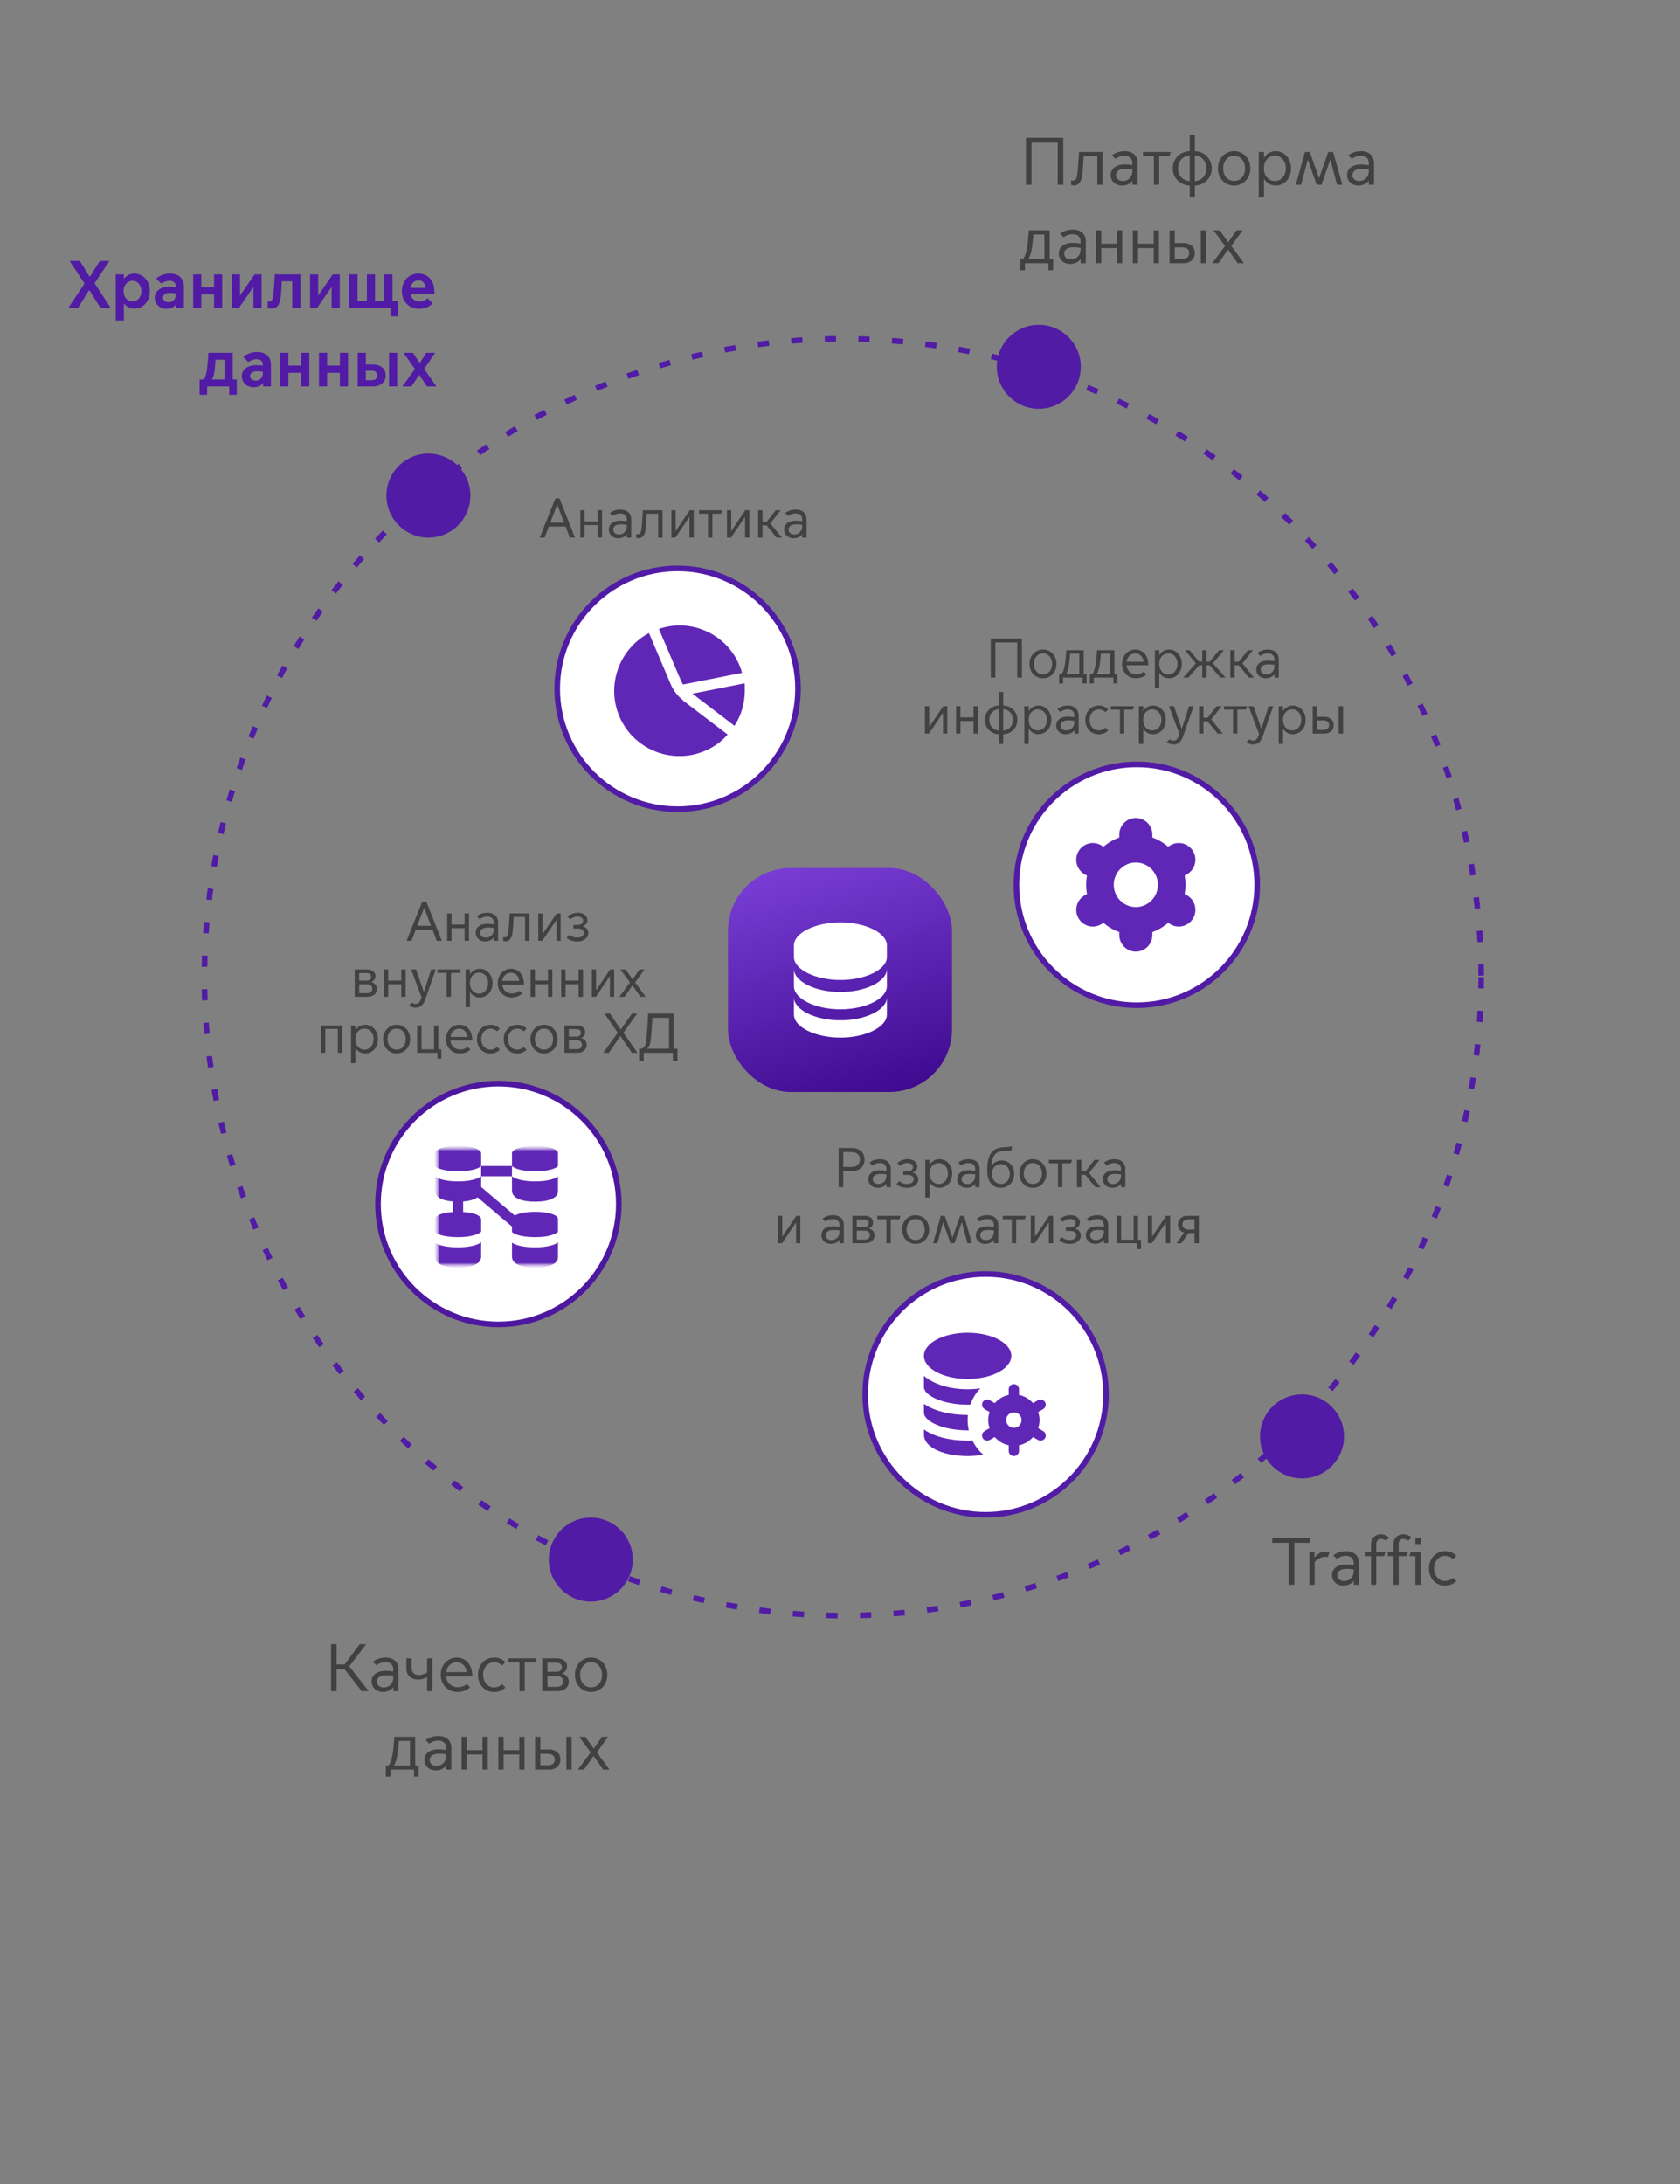 <?xml version="1.0" encoding="UTF-8"?> <svg xmlns="http://www.w3.org/2000/svg" width="300" height="390" viewBox="0 0 300 390" fill="none"><rect x="0" y="0" width="300" height="390" fill="#808080" stroke="none"/><circle cx="150.5" cy="174.5" r="114" stroke="#511BA5" stroke-dasharray="2 4"></circle><circle cx="185.5" cy="65.5" r="7.5" fill="#511BA5"></circle><circle cx="232.5" cy="256.5" r="7.5" fill="#511BA5"></circle><circle cx="105.5" cy="278.5" r="7.5" fill="#511BA5"></circle><circle cx="76.5" cy="88.5" r="7.5" fill="#511BA5"></circle><path d="M183.2 33V24.6H189.872V33H188.876V25.476H184.196V33H183.2ZM191.778 33.12C191.586 33.12 191.322 33.048 191.262 33.024V32.196C191.286 32.208 191.442 32.256 191.658 32.256C192.15 32.256 192.33 31.848 192.462 30.264C192.582 28.896 192.678 27.132 192.678 27.132H196.89V33H195.954V27.876H193.518C193.482 28.5 193.422 29.52 193.35 30.54C193.23 32.292 192.726 33.12 191.778 33.12ZM200.388 33.144C199.14 33.144 198.336 32.316 198.336 31.272C198.336 30.288 199.044 29.364 200.916 29.364C201.276 29.364 201.768 29.424 202.212 29.484V29.076C202.212 28.26 201.624 27.816 200.832 27.816C200.064 27.816 199.512 28.128 199.188 28.356L198.564 27.732C199.092 27.324 199.848 26.988 200.856 26.988C202.284 26.988 203.148 27.84 203.148 29.076V33H202.224V32.304H202.2C201.84 32.796 201.144 33.144 200.388 33.144ZM200.52 32.328C201.444 32.328 202.212 31.644 202.212 30.588V30.264C201.24 30.108 200.46 30.108 199.956 30.324C199.524 30.504 199.284 30.852 199.284 31.296C199.284 31.824 199.692 32.328 200.52 32.328ZM206.05 33V27.876H204.106V27.132H209.086L208.822 27.876H206.986V33H206.05ZM212.447 35.22V33.144C210.815 33.084 209.423 31.872 209.423 30.072C209.423 28.26 210.815 27.024 212.447 26.988V24.096H213.359V26.988C214.991 27.024 216.383 28.26 216.383 30.072C216.383 31.872 214.991 33.084 213.359 33.144V35.22H212.447ZM212.447 32.352V27.768C211.235 27.816 210.371 28.776 210.371 30.072C210.371 31.332 211.235 32.28 212.447 32.352ZM213.359 32.352C214.571 32.28 215.435 31.332 215.435 30.072C215.435 28.776 214.571 27.816 213.359 27.768V32.352ZM220.378 33.144C218.746 33.144 217.486 31.86 217.486 30.072C217.486 28.272 218.746 26.988 220.378 26.988C222.01 26.988 223.27 28.272 223.27 30.072C223.27 31.86 222.01 33.144 220.378 33.144ZM220.378 32.316C221.53 32.316 222.334 31.392 222.334 30.072C222.334 28.776 221.53 27.816 220.378 27.816C219.226 27.816 218.422 28.776 218.422 30.072C218.422 31.392 219.226 32.316 220.378 32.316ZM225.708 31.98V35.22H224.772V27.132H225.708V28.152H225.732C226.152 27.456 226.92 26.988 227.772 26.988C229.356 26.988 230.544 28.272 230.544 30.072C230.544 31.86 229.356 33.144 227.772 33.144C226.92 33.144 226.152 32.676 225.732 31.98H225.708ZM225.696 30.06C225.696 31.344 226.488 32.328 227.64 32.328C228.804 32.328 229.608 31.344 229.608 30.06C229.608 28.752 228.804 27.816 227.64 27.816C226.488 27.816 225.696 28.752 225.696 30.06ZM231.391 33L233.035 27.132H233.899L235.531 31.8H235.555L237.187 27.132H238.051L239.695 33H238.759L237.559 28.536H237.535L235.975 33H235.111L233.551 28.536H233.527L232.327 33H231.391ZM242.599 33.144C241.351 33.144 240.547 32.316 240.547 31.272C240.547 30.288 241.255 29.364 243.127 29.364C243.487 29.364 243.979 29.424 244.423 29.484V29.076C244.423 28.26 243.835 27.816 243.043 27.816C242.275 27.816 241.723 28.128 241.399 28.356L240.775 27.732C241.303 27.324 242.059 26.988 243.067 26.988C244.495 26.988 245.359 27.84 245.359 29.076V33H244.435V32.304H244.411C244.051 32.796 243.355 33.144 242.599 33.144ZM242.731 32.328C243.655 32.328 244.423 31.644 244.423 30.588V30.264C243.451 30.108 242.671 30.108 242.167 30.324C241.735 30.504 241.495 30.852 241.495 31.296C241.495 31.824 241.903 32.328 242.731 32.328ZM182.18 48.26V46.256H182.648C183.032 45.896 183.26 45.092 183.428 44.06C183.596 43.028 183.716 41.132 183.716 41.132H187.436V46.256H188.06V48.26H187.22V47H183.02V48.26H182.18ZM183.656 46.232V46.256H186.5V41.876H184.532C184.484 42.392 184.424 43.232 184.28 44.252C184.148 45.152 183.92 45.788 183.656 46.232ZM191.13 47.144C189.882 47.144 189.078 46.316 189.078 45.272C189.078 44.288 189.786 43.364 191.658 43.364C192.018 43.364 192.51 43.424 192.954 43.484V43.076C192.954 42.26 192.366 41.816 191.574 41.816C190.806 41.816 190.254 42.128 189.93 42.356L189.306 41.732C189.834 41.324 190.59 40.988 191.598 40.988C193.026 40.988 193.89 41.84 193.89 43.076V47H192.966V46.304H192.942C192.582 46.796 191.886 47.144 191.13 47.144ZM191.262 46.328C192.186 46.328 192.954 45.644 192.954 44.588V44.264C191.982 44.108 191.202 44.108 190.698 44.324C190.266 44.504 190.026 44.852 190.026 45.296C190.026 45.824 190.434 46.328 191.262 46.328ZM195.721 47V41.132H196.657V43.52H199.453V41.132H200.389V47H199.453V44.3H196.657V47H195.721ZM202.284 47V41.132H203.22V43.52H206.016V41.132H206.952V47H206.016V44.3H203.22V47H202.284ZM214.426 47V41.132H215.362V47H214.426ZM208.846 41.132H209.782V43.4H211.366C212.398 43.4 213.37 43.976 213.358 45.2C213.346 46.424 212.398 47 211.366 47H208.846V41.132ZM209.782 46.22H211.174C211.798 46.22 212.362 45.932 212.362 45.2C212.362 44.468 211.798 44.18 211.174 44.18H209.782V46.22ZM216.481 47L218.761 43.916L216.697 41.132H217.801L219.312 43.244H219.337L220.801 41.132H221.893L219.865 43.904L222.121 47H221.005L219.301 44.588H219.277L217.585 47H216.481Z" fill="#414141"></path><path d="M59.118 302V293.6H60.114V297.224H61.53L64.23 293.6H65.382L62.37 297.56L65.85 302H64.602L61.542 298.1H60.114V302H59.118ZM68.407 302.144C67.159 302.144 66.355 301.316 66.355 300.272C66.355 299.288 67.063 298.364 68.935 298.364C69.295 298.364 69.787 298.424 70.231 298.484V298.076C70.231 297.26 69.643 296.816 68.851 296.816C68.083 296.816 67.531 297.128 67.207 297.356L66.583 296.732C67.111 296.324 67.867 295.988 68.875 295.988C70.303 295.988 71.167 296.84 71.167 298.076V302H70.243V301.304H70.219C69.859 301.796 69.163 302.144 68.407 302.144ZM68.539 301.328C69.463 301.328 70.231 300.644 70.231 299.588V299.264C69.259 299.108 68.479 299.108 67.975 299.324C67.543 299.504 67.303 299.852 67.303 300.296C67.303 300.824 67.711 301.328 68.539 301.328ZM76.275 302V299.468H76.251C76.011 299.648 75.447 299.924 74.667 299.924C73.755 299.924 72.567 299.504 72.567 297.92V296.132H73.503V297.812C73.503 298.82 74.127 299.108 74.823 299.108C75.435 299.108 76.011 298.844 76.275 298.64V296.132H77.211V302H76.275ZM81.672 302.144C80.016 302.144 78.708 300.896 78.708 299.084C78.708 297.236 80.016 295.988 81.564 295.988C82.992 295.988 84.336 297.032 84.336 299.3V299.36H79.656C79.788 300.548 80.664 301.292 81.744 301.292C82.248 301.292 82.824 301.148 83.364 300.716L83.952 301.316C83.4 301.832 82.56 302.144 81.672 302.144ZM79.68 298.592H83.316C83.256 297.608 82.548 296.828 81.564 296.828C80.496 296.828 79.788 297.656 79.68 298.592ZM88.233 302.156C86.553 302.156 85.353 300.872 85.353 299.072C85.353 297.272 86.589 295.988 88.269 295.988C89.253 295.988 89.889 296.444 90.249 296.804L89.673 297.392C89.397 297.176 88.953 296.828 88.245 296.828C87.069 296.828 86.265 297.812 86.265 299.072C86.265 300.332 87.069 301.316 88.245 301.316C88.953 301.316 89.397 300.968 89.673 300.752L90.249 301.34C89.889 301.7 89.217 302.156 88.233 302.156ZM92.76 302V296.876H90.816V296.132H95.796L95.532 296.876H93.696V302H92.76ZM99.547 302H96.823V296.132H99.391C100.795 296.132 101.263 296.888 101.263 297.56C101.263 298.16 100.915 298.616 100.375 298.808V298.832C101.011 298.976 101.575 299.528 101.575 300.296C101.575 301.352 100.711 302 99.547 302ZM97.759 298.532H99.403C99.859 298.532 100.339 298.304 100.339 297.716C100.339 297.128 99.859 296.912 99.403 296.912H97.759V298.532ZM97.759 301.22H99.463C100.111 301.22 100.579 300.896 100.579 300.26C100.579 299.636 100.111 299.312 99.463 299.312H97.759V301.22ZM105.553 302.144C103.921 302.144 102.661 300.86 102.661 299.072C102.661 297.272 103.921 295.988 105.553 295.988C107.185 295.988 108.445 297.272 108.445 299.072C108.445 300.86 107.185 302.144 105.553 302.144ZM105.553 301.316C106.705 301.316 107.509 300.392 107.509 299.072C107.509 297.776 106.705 296.816 105.553 296.816C104.401 296.816 103.597 297.776 103.597 299.072C103.597 300.392 104.401 301.316 105.553 301.316ZM68.891 317.26V315.256H69.359C69.743 314.896 69.971 314.092 70.139 313.06C70.307 312.028 70.427 310.132 70.427 310.132H74.147V315.256H74.771V317.26H73.931V316H69.731V317.26H68.891ZM70.367 315.232V315.256H73.211V310.876H71.243C71.195 311.392 71.135 312.232 70.991 313.252C70.859 314.152 70.631 314.788 70.367 315.232ZM77.841 316.144C76.593 316.144 75.789 315.316 75.789 314.272C75.789 313.288 76.497 312.364 78.369 312.364C78.729 312.364 79.221 312.424 79.665 312.484V312.076C79.665 311.26 79.077 310.816 78.285 310.816C77.517 310.816 76.965 311.128 76.641 311.356L76.017 310.732C76.545 310.324 77.301 309.988 78.309 309.988C79.737 309.988 80.601 310.84 80.601 312.076V316H79.677V315.304H79.653C79.293 315.796 78.597 316.144 77.841 316.144ZM77.973 315.328C78.897 315.328 79.665 314.644 79.665 313.588V313.264C78.693 313.108 77.913 313.108 77.409 313.324C76.977 313.504 76.737 313.852 76.737 314.296C76.737 314.824 77.145 315.328 77.973 315.328ZM82.432 316V310.132H83.368V312.52H86.164V310.132H87.1V316H86.164V313.3H83.368V316H82.432ZM88.995 316V310.132H89.931V312.52H92.727V310.132H93.663V316H92.727V313.3H89.931V316H88.995ZM101.137 316V310.132H102.073V316H101.137ZM95.557 310.132H96.493V312.4H98.077C99.109 312.4 100.081 312.976 100.069 314.2C100.057 315.424 99.109 316 98.077 316H95.557V310.132ZM96.493 315.22H97.885C98.509 315.22 99.073 314.932 99.073 314.2C99.073 313.468 98.509 313.18 97.885 313.18H96.493V315.22ZM103.191 316L105.471 312.916L103.407 310.132H104.511L106.023 312.244H106.047L107.511 310.132H108.603L106.575 312.904L108.831 316H107.715L106.011 313.588H105.987L104.295 316H103.191Z" fill="#414141"></path><path d="M12.188 55L15.092 50.632L12.428 46.6H14.264L16.016 49.444H16.04L17.816 46.6H19.532L16.892 50.584L19.772 55H17.948L15.956 51.796H15.932L13.916 55H12.188ZM22.121 54.196V57.22H20.669V49H22.121V49.78H22.145C22.481 49.312 23.141 48.856 23.981 48.856C25.565 48.856 26.753 50.152 26.753 51.988C26.753 53.824 25.565 55.12 23.981 55.12C23.141 55.12 22.481 54.664 22.145 54.196H22.121ZM22.061 51.976C22.061 53.044 22.721 53.824 23.657 53.824C24.593 53.824 25.253 53.044 25.253 51.976C25.253 50.932 24.593 50.152 23.657 50.152C22.721 50.152 22.061 50.932 22.061 51.976ZM29.743 55.144C28.531 55.144 27.631 54.292 27.631 53.176C27.631 52.204 28.375 51.208 30.271 51.208C30.571 51.208 31.027 51.244 31.387 51.292V51.112C31.387 50.464 30.895 50.14 30.259 50.14C29.779 50.14 29.215 50.344 28.795 50.644L27.883 49.732C28.519 49.192 29.467 48.856 30.331 48.856C31.891 48.856 32.839 49.684 32.839 51.196V55H31.435V54.4H31.411C31.063 54.88 30.499 55.144 29.743 55.144ZM30.103 53.968C30.907 53.968 31.387 53.344 31.387 52.648V52.384C31.075 52.336 30.727 52.3 30.355 52.3C29.551 52.3 29.107 52.648 29.107 53.164C29.107 53.56 29.443 53.968 30.103 53.968ZM34.497 55V49H35.949V51.28H38.229V49H39.681V55H38.229V52.576H35.949V55H34.497ZM41.411 55V49H42.863V52.732H42.887L45.467 49H46.715V55H45.263V51.268H45.239L42.659 55H41.411ZM48.418 55.12C48.166 55.12 47.878 55.036 47.806 55V53.788C47.854 53.812 47.974 53.848 48.106 53.848C48.61 53.848 48.754 53.404 48.85 52.264C49.018 50.296 49.078 49 49.078 49H53.638V55H52.186V50.236H50.326C50.29 50.752 50.266 51.496 50.218 52.168C50.074 54.124 49.714 55.12 48.418 55.12ZM55.368 55V49H56.82V52.732H56.844L59.424 49H60.672V55H59.22V51.268H59.196L56.616 55H55.368ZM69.719 56.5V55H62.399V49H63.851V53.764H65.519V49H66.971V53.764H68.639V49H70.091V53.764H71.063V56.5H69.719ZM74.813 55.144C73.193 55.144 71.765 53.968 71.765 52.012C71.765 50.164 73.025 48.856 74.681 48.856C76.277 48.856 77.573 49.888 77.573 52.18V52.468H73.313C73.445 53.404 74.189 53.836 74.957 53.836C75.485 53.836 76.001 53.632 76.349 53.26L77.273 54.184C76.613 54.832 75.773 55.144 74.813 55.144ZM73.301 51.412H76.037C75.989 50.668 75.473 50.068 74.705 50.068C73.913 50.068 73.385 50.728 73.301 51.412ZM35.64 70.5V67.764H36.276C36.648 67.572 36.84 66.864 36.936 66.156C37.104 64.944 37.224 63 37.224 63H41.556V67.764H42.276V70.5H40.932V69H36.984V70.5H35.64ZM37.848 67.74V67.764H40.104V64.236H38.496C38.448 64.8 38.4 65.604 38.316 66.252C38.244 66.792 38.1 67.356 37.848 67.74ZM45.293 69.144C44.081 69.144 43.181 68.292 43.181 67.176C43.181 66.204 43.925 65.208 45.821 65.208C46.121 65.208 46.577 65.244 46.937 65.292V65.112C46.937 64.464 46.445 64.14 45.809 64.14C45.329 64.14 44.765 64.344 44.345 64.644L43.433 63.732C44.069 63.192 45.017 62.856 45.881 62.856C47.441 62.856 48.389 63.684 48.389 65.196V69H46.985V68.4H46.961C46.613 68.88 46.049 69.144 45.293 69.144ZM45.653 67.968C46.457 67.968 46.937 67.344 46.937 66.648V66.384C46.625 66.336 46.277 66.3 45.905 66.3C45.101 66.3 44.657 66.648 44.657 67.164C44.657 67.56 44.993 67.968 45.653 67.968ZM50.048 69V63H51.5V65.28H53.78V63H55.232V69H53.78V66.576H51.5V69H50.048ZM56.962 69V63H58.414V65.28H60.694V63H62.146V69H60.694V66.576H58.414V69H56.962ZM69.468 69V63H70.92V69H69.468ZM63.876 63H65.328V65.088H66.588C67.92 65.088 68.88 65.808 68.88 67.044C68.88 68.268 67.92 69 66.588 69H63.876V63ZM65.328 67.896H66.372C66.924 67.896 67.368 67.632 67.368 67.044C67.368 66.456 66.924 66.192 66.372 66.192H65.328V67.896ZM71.861 69L74.081 65.904L72.065 63H73.745L74.945 64.812H74.969L76.121 63H77.705L75.749 65.88L77.933 69H76.253L74.873 66.948H74.849L73.469 69H71.861Z" fill="#511BA5"></path><g clip-path="url(#clip0_5140_2829)"><rect x="130" y="155" width="40" height="40" rx="11.2" fill="url(#paint0_linear_5140_2829)"></rect><path d="M158.373 181.171C158.373 183.401 154.572 185.285 150.072 185.285C145.572 185.285 141.771 183.401 141.771 181.171V178.085C141.771 180.315 145.572 182.199 150.072 182.199C154.572 182.199 158.373 180.315 158.373 178.085V181.171ZM158.373 176.108C158.373 178.344 154.572 180.232 150.072 180.232C145.572 180.232 141.772 178.344 141.771 176.108V173.015C141.772 175.25 145.572 177.14 150.072 177.14C154.572 177.14 158.373 175.25 158.373 173.015V176.108ZM150.072 164.714C154.572 164.714 158.373 166.598 158.373 168.828V170.886C158.373 173.115 154.572 175 150.072 175C145.573 175 141.772 173.115 141.771 170.886V168.828C141.772 166.598 145.572 164.714 150.072 164.714Z" fill="white"></path></g><path d="M97.252 96H96.382L99.172 89H99.902L102.672 96H101.752L101.012 94.02H98.002L97.252 96ZM98.262 93.32H100.742L99.522 90.13H99.502L98.262 93.32ZM103.624 96V91.11H104.404V93.1H106.734V91.11H107.514V96H106.734V93.75H104.404V96H103.624ZM110.423 96.12C109.383 96.12 108.713 95.43 108.713 94.56C108.713 93.74 109.303 92.97 110.863 92.97C111.163 92.97 111.573 93.02 111.943 93.07V92.73C111.943 92.05 111.453 91.68 110.793 91.68C110.153 91.68 109.693 91.94 109.423 92.13L108.903 91.61C109.343 91.27 109.973 90.99 110.813 90.99C112.003 90.99 112.723 91.7 112.723 92.73V96H111.953V95.42H111.933C111.633 95.83 111.053 96.12 110.423 96.12ZM110.533 95.44C111.303 95.44 111.943 94.87 111.943 93.99V93.72C111.133 93.59 110.483 93.59 110.063 93.77C109.703 93.92 109.503 94.21 109.503 94.58C109.503 95.02 109.843 95.44 110.533 95.44ZM114.049 96.1C113.889 96.1 113.669 96.04 113.619 96.02V95.33C113.639 95.34 113.769 95.38 113.949 95.38C114.359 95.38 114.509 95.04 114.619 93.72C114.719 92.58 114.799 91.11 114.799 91.11H118.309V96H117.529V91.73H115.499C115.469 92.25 115.419 93.1 115.359 93.95C115.259 95.41 114.839 96.1 114.049 96.1ZM119.894 96V91.11H120.654V94.8H120.674L123.164 91.11H123.884V96H123.124V92.32H123.104L120.614 96H119.894ZM126.43 96V91.73H124.81V91.11H128.96L128.74 91.73H127.21V96H126.43ZM129.815 96V91.11H130.575V94.8H130.595L133.085 91.11H133.805V96H133.045V92.32H133.025L130.535 96H129.815ZM135.382 96V91.11H136.162V93.16H136.912L138.522 91.11H139.412L137.552 93.46L139.622 96H138.682L136.882 93.8H136.162V96H135.382ZM141.731 96.12C140.691 96.12 140.021 95.43 140.021 94.56C140.021 93.74 140.611 92.97 142.171 92.97C142.471 92.97 142.881 93.02 143.251 93.07V92.73C143.251 92.05 142.761 91.68 142.101 91.68C141.461 91.68 141.001 91.94 140.731 92.13L140.211 91.61C140.651 91.27 141.281 90.99 142.121 90.99C143.311 90.99 144.031 91.7 144.031 92.73V96H143.261V95.42H143.241C142.941 95.83 142.361 96.12 141.731 96.12ZM141.841 95.44C142.611 95.44 143.251 94.87 143.251 93.99V93.72C142.441 93.59 141.791 93.59 141.371 93.77C141.011 93.92 140.811 94.21 140.811 94.58C140.811 95.02 141.151 95.44 141.841 95.44Z" fill="#414141"></path><circle cx="121" cy="123" r="21.5" fill="white" stroke="#511BA5"></circle><path d="M176.918 121V114H182.478V121H181.648V114.73H177.748V121H176.918ZM186.249 121.12C184.889 121.12 183.839 120.05 183.839 118.56C183.839 117.06 184.889 115.99 186.249 115.99C187.609 115.99 188.659 117.06 188.659 118.56C188.659 120.05 187.609 121.12 186.249 121.12ZM186.249 120.43C187.209 120.43 187.879 119.66 187.879 118.56C187.879 117.48 187.209 116.68 186.249 116.68C185.289 116.68 184.619 117.48 184.619 118.56C184.619 119.66 185.289 120.43 186.249 120.43ZM189.134 122.05V120.38H189.524C189.844 120.08 190.034 119.41 190.174 118.55C190.314 117.69 190.414 116.11 190.414 116.11H193.514V120.38H194.034V122.05H193.334V121H189.834V122.05H189.134ZM190.364 120.36V120.38H192.734V116.73H191.094C191.054 117.16 191.004 117.86 190.884 118.71C190.774 119.46 190.584 119.99 190.364 120.36ZM194.623 122.05V120.38H195.013C195.333 120.08 195.523 119.41 195.663 118.55C195.803 117.69 195.903 116.11 195.903 116.11H199.003V120.38H199.523V122.05H198.823V121H195.323V122.05H194.623ZM195.853 120.36V120.38H198.223V116.73H196.583C196.543 117.16 196.493 117.86 196.373 118.71C196.263 119.46 196.073 119.99 195.853 120.36ZM202.832 121.12C201.452 121.12 200.362 120.08 200.362 118.57C200.362 117.03 201.452 115.99 202.742 115.99C203.932 115.99 205.052 116.86 205.052 118.75V118.8H201.152C201.262 119.79 201.992 120.41 202.892 120.41C203.312 120.41 203.792 120.29 204.242 119.93L204.732 120.43C204.272 120.86 203.572 121.12 202.832 121.12ZM201.172 118.16H204.202C204.152 117.34 203.562 116.69 202.742 116.69C201.852 116.69 201.262 117.38 201.172 118.16ZM207.009 120.15V122.85H206.229V116.11H207.009V116.96H207.029C207.379 116.38 208.019 115.99 208.729 115.99C210.049 115.99 211.039 117.06 211.039 118.56C211.039 120.05 210.049 121.12 208.729 121.12C208.019 121.12 207.379 120.73 207.029 120.15H207.009ZM206.999 118.55C206.999 119.62 207.659 120.44 208.619 120.44C209.589 120.44 210.259 119.62 210.259 118.55C210.259 117.46 209.589 116.68 208.619 116.68C207.659 116.68 206.999 117.46 206.999 118.55ZM211.28 121L213.55 118.46L211.59 116.11H212.43L214.13 118.16H214.68V116.11H215.46V118.16H216.01L217.71 116.11H218.55L216.59 118.46L218.86 121H217.95L215.98 118.8H215.46V121H214.68V118.8H214.16L212.19 121H211.28ZM219.696 121V116.11H220.476V118.16H221.226L222.836 116.11H223.726L221.866 118.46L223.936 121H222.996L221.196 118.8H220.476V121H219.696ZM226.046 121.12C225.006 121.12 224.336 120.43 224.336 119.56C224.336 118.74 224.926 117.97 226.486 117.97C226.786 117.97 227.196 118.02 227.566 118.07V117.73C227.566 117.05 227.076 116.68 226.416 116.68C225.776 116.68 225.316 116.94 225.046 117.13L224.526 116.61C224.966 116.27 225.596 115.99 226.436 115.99C227.626 115.99 228.346 116.7 228.346 117.73V121H227.576V120.42H227.556C227.256 120.83 226.676 121.12 226.046 121.12ZM226.156 120.44C226.926 120.44 227.566 119.87 227.566 118.99V118.72C226.756 118.59 226.106 118.59 225.686 118.77C225.326 118.92 225.126 119.21 225.126 119.58C225.126 120.02 225.466 120.44 226.156 120.44ZM165.165 131V126.11H165.925V129.8H165.945L168.435 126.11H169.155V131H168.395V127.32H168.375L165.885 131H165.165ZM170.731 131V126.11H171.511V128.1H173.841V126.11H174.621V131H173.841V128.75H171.511V131H170.731ZM178.39 132.85V131.12C177.03 131.07 175.87 130.06 175.87 128.56C175.87 127.05 177.03 126.02 178.39 125.99V123.58H179.15V125.99C180.51 126.02 181.67 127.05 181.67 128.56C181.67 130.06 180.51 131.07 179.15 131.12V132.85H178.39ZM178.39 130.46V126.64C177.38 126.68 176.66 127.48 176.66 128.56C176.66 129.61 177.38 130.4 178.39 130.46ZM179.15 130.46C180.16 130.4 180.88 129.61 180.88 128.56C180.88 127.48 180.16 126.68 179.15 126.64V130.46ZM183.699 130.15V132.85H182.919V126.11H183.699V126.96H183.719C184.069 126.38 184.709 125.99 185.419 125.99C186.739 125.99 187.729 127.06 187.729 128.56C187.729 130.05 186.739 131.12 185.419 131.12C184.709 131.12 184.069 130.73 183.719 130.15H183.699ZM183.689 128.55C183.689 129.62 184.349 130.44 185.309 130.44C186.279 130.44 186.949 129.62 186.949 128.55C186.949 127.46 186.279 126.68 185.309 126.68C184.349 126.68 183.689 127.46 183.689 128.55ZM190.313 131.12C189.273 131.12 188.603 130.43 188.603 129.56C188.603 128.74 189.193 127.97 190.753 127.97C191.053 127.97 191.463 128.02 191.833 128.07V127.73C191.833 127.05 191.343 126.68 190.683 126.68C190.043 126.68 189.583 126.94 189.313 127.13L188.793 126.61C189.233 126.27 189.863 125.99 190.703 125.99C191.893 125.99 192.613 126.7 192.613 127.73V131H191.843V130.42H191.823C191.523 130.83 190.943 131.12 190.313 131.12ZM190.423 130.44C191.193 130.44 191.833 129.87 191.833 128.99V128.72C191.023 128.59 190.373 128.59 189.953 128.77C189.593 128.92 189.393 129.21 189.393 129.58C189.393 130.02 189.733 130.44 190.423 130.44ZM196.21 131.13C194.81 131.13 193.81 130.06 193.81 128.56C193.81 127.06 194.84 125.99 196.24 125.99C197.06 125.99 197.59 126.37 197.89 126.67L197.41 127.16C197.18 126.98 196.81 126.69 196.22 126.69C195.24 126.69 194.57 127.51 194.57 128.56C194.57 129.61 195.24 130.43 196.22 130.43C196.81 130.43 197.18 130.14 197.41 129.96L197.89 130.45C197.59 130.75 197.03 131.13 196.21 131.13ZM199.983 131V126.73H198.363V126.11H202.513L202.293 126.73H200.763V131H199.983ZM204.148 130.15V132.85H203.368V126.11H204.148V126.96H204.168C204.518 126.38 205.158 125.99 205.868 125.99C207.188 125.99 208.178 127.06 208.178 128.56C208.178 130.05 207.188 131.12 205.868 131.12C205.158 131.12 204.518 130.73 204.168 130.15H204.148ZM204.138 128.55C204.138 129.62 204.798 130.44 205.758 130.44C206.728 130.44 207.398 129.62 207.398 128.55C207.398 127.46 206.728 126.68 205.758 126.68C204.798 126.68 204.138 127.46 204.138 128.55ZM209.555 132.95C209.215 132.95 208.745 132.85 208.375 132.52L208.875 132.02C209.065 132.18 209.335 132.27 209.535 132.27C210.045 132.27 210.335 131.95 210.615 131.09L208.745 126.11H209.625L211.015 130.12H211.035L212.325 126.11H213.145L211.305 131.39C210.955 132.39 210.455 132.95 209.555 132.95ZM214.12 131V126.11H214.9V128.16H215.65L217.26 126.11H218.15L216.29 128.46L218.36 131H217.42L215.62 128.8H214.9V131H214.12ZM220.178 131V126.73H218.558V126.11H222.708L222.488 126.73H220.958V131H220.178ZM223.773 132.95C223.433 132.95 222.963 132.85 222.593 132.52L223.093 132.02C223.283 132.18 223.553 132.27 223.753 132.27C224.263 132.27 224.553 131.95 224.833 131.09L222.963 126.11H223.843L225.233 130.12H225.253L226.543 126.11H227.363L225.523 131.39C225.173 132.39 224.673 132.95 223.773 132.95ZM229.119 130.15V132.85H228.339V126.11H229.119V126.96H229.139C229.489 126.38 230.129 125.99 230.839 125.99C232.159 125.99 233.149 127.06 233.149 128.56C233.149 130.05 232.159 131.12 230.839 131.12C230.129 131.12 229.489 130.73 229.139 130.15H229.119ZM229.109 128.55C229.109 129.62 229.769 130.44 230.729 130.44C231.699 130.44 232.369 129.62 232.369 128.55C232.369 127.46 231.699 126.68 230.729 126.68C229.769 126.68 229.109 127.46 229.109 128.55ZM239.053 131V126.11H239.833V131H239.053ZM234.403 126.11H235.183V128H236.503C237.363 128 238.173 128.48 238.163 129.5C238.153 130.52 237.363 131 236.503 131H234.403V126.11ZM235.183 130.35H236.343C236.863 130.35 237.333 130.11 237.333 129.5C237.333 128.89 236.863 128.65 236.343 128.65H235.183V130.35Z" fill="#414141"></path><circle cx="203" cy="158" r="21.5" fill="white" stroke="#511BA5"></circle><path d="M192.585 163.966C193.4 165.394 195.207 165.882 196.619 165.063C196.623 165.059 196.623 165.059 196.623 165.059L197.06 164.803C197.89 165.518 198.839 166.074 199.866 166.437V166.947C199.866 168.596 201.19 169.931 202.824 169.931C204.458 169.931 205.782 168.596 205.782 166.947V166.437C206.809 166.071 207.758 165.518 208.587 164.803L209.025 165.059C210.44 165.882 212.251 165.394 213.066 163.966C213.882 162.537 213.398 160.71 211.983 159.888L211.545 159.635C211.743 158.552 211.743 157.444 211.545 156.362L211.983 156.109C213.398 155.282 213.882 153.459 213.066 152.031C212.251 150.602 210.44 150.114 209.025 150.937L208.587 151.194C207.758 150.478 206.809 149.926 205.782 149.562V149.053C205.782 147.404 204.458 146.068 202.824 146.068C201.19 146.068 199.866 147.404 199.866 149.053V149.562C198.839 149.929 197.89 150.481 197.06 151.197L196.623 150.941C195.207 150.118 193.397 150.606 192.582 152.034C191.766 153.462 192.25 155.286 193.665 156.112L194.103 156.365C193.905 157.448 193.905 158.555 194.103 159.638L193.665 159.891C192.253 160.717 191.77 162.537 192.585 163.966ZM202.824 154.021C205.002 154.021 206.766 155.802 206.766 158C206.766 160.197 205.002 161.978 202.824 161.978C200.646 161.978 198.882 160.197 198.882 158C198.882 155.802 200.646 154.021 202.824 154.021Z" fill="#6027B6"></path><path d="M149.751 212V205H152.171C153.491 205 154.391 205.84 154.391 207.06C154.391 208.28 153.491 209.12 152.171 209.12H150.581V212H149.751ZM150.581 208.39H152.101C152.971 208.39 153.551 207.89 153.551 207.06C153.551 206.23 152.971 205.73 152.101 205.73H150.581V208.39ZM156.769 212.12C155.729 212.12 155.059 211.43 155.059 210.56C155.059 209.74 155.649 208.97 157.209 208.97C157.509 208.97 157.919 209.02 158.289 209.07V208.73C158.289 208.05 157.799 207.68 157.139 207.68C156.499 207.68 156.039 207.94 155.769 208.13L155.249 207.61C155.689 207.27 156.319 206.99 157.159 206.99C158.349 206.99 159.069 207.7 159.069 208.73V212H158.299V211.42H158.279C157.979 211.83 157.399 212.12 156.769 212.12ZM156.879 211.44C157.649 211.44 158.289 210.87 158.289 209.99V209.72C157.479 209.59 156.829 209.59 156.409 209.77C156.049 209.92 155.849 210.21 155.849 210.58C155.849 211.02 156.189 211.44 156.879 211.44ZM162.016 212.12C161.026 212.12 160.416 211.78 160.076 211.44L160.596 210.92C160.806 211.12 161.256 211.43 161.976 211.43C162.836 211.43 163.166 210.99 163.166 210.6C163.166 210.17 162.876 209.8 162.036 209.8H161.296V209.18H162.006C162.636 209.18 163.036 208.88 163.036 208.4C163.036 207.92 162.586 207.67 162.006 207.67C161.416 207.67 160.916 208.01 160.736 208.18L160.246 207.69C160.556 207.37 161.246 206.99 162.116 206.99C163.046 206.99 163.806 207.5 163.806 208.27C163.806 208.79 163.516 209.19 162.976 209.39V209.41C163.576 209.53 163.976 210.04 163.976 210.57C163.976 211.55 163.076 212.12 162.016 212.12ZM166.014 211.15V213.85H165.234V207.11H166.014V207.96H166.034C166.384 207.38 167.024 206.99 167.734 206.99C169.054 206.99 170.044 208.06 170.044 209.56C170.044 211.05 169.054 212.12 167.734 212.12C167.024 212.12 166.384 211.73 166.034 211.15H166.014ZM166.004 209.55C166.004 210.62 166.664 211.44 167.624 211.44C168.594 211.44 169.264 210.62 169.264 209.55C169.264 208.46 168.594 207.68 167.624 207.68C166.664 207.68 166.004 208.46 166.004 209.55ZM172.629 212.12C171.589 212.12 170.919 211.43 170.919 210.56C170.919 209.74 171.509 208.97 173.069 208.97C173.369 208.97 173.779 209.02 174.149 209.07V208.73C174.149 208.05 173.659 207.68 172.999 207.68C172.359 207.68 171.899 207.94 171.629 208.13L171.109 207.61C171.549 207.27 172.179 206.99 173.019 206.99C174.209 206.99 174.929 207.7 174.929 208.73V212H174.159V211.42H174.139C173.839 211.83 173.259 212.12 172.629 212.12ZM172.739 211.44C173.509 211.44 174.149 210.87 174.149 209.99V209.72C173.339 209.59 172.689 209.59 172.269 209.77C171.909 209.92 171.709 210.21 171.709 210.58C171.709 211.02 172.049 211.44 172.739 211.44ZM178.695 212.12C177.275 212.12 176.295 211.01 176.295 209.17V208.98C176.295 206.8 176.735 204.91 179.315 204.86C179.995 204.85 180.575 204.75 180.665 204.65V205.35C180.555 205.44 180.025 205.56 179.165 205.56C177.485 205.56 177.165 206.78 177.025 208.22H177.045C177.285 207.75 177.945 207.22 178.875 207.22C180.055 207.22 181.105 208.12 181.105 209.6C181.105 211.14 180.025 212.12 178.695 212.12ZM178.725 211.43C179.655 211.43 180.325 210.7 180.325 209.65C180.325 208.6 179.665 207.88 178.735 207.88C177.815 207.88 177.125 208.58 177.125 209.63C177.125 210.68 177.805 211.43 178.725 211.43ZM184.443 212.12C183.083 212.12 182.033 211.05 182.033 209.56C182.033 208.06 183.083 206.99 184.443 206.99C185.803 206.99 186.853 208.06 186.853 209.56C186.853 211.05 185.803 212.12 184.443 212.12ZM184.443 211.43C185.403 211.43 186.073 210.66 186.073 209.56C186.073 208.48 185.403 207.68 184.443 207.68C183.483 207.68 182.813 208.48 182.813 209.56C182.813 210.66 183.483 211.43 184.443 211.43ZM188.919 212V207.73H187.299V207.11H191.449L191.229 207.73H189.699V212H188.919ZM192.305 212V207.11H193.085V209.16H193.835L195.445 207.11H196.335L194.475 209.46L196.545 212H195.605L193.805 209.8H193.085V212H192.305ZM198.654 212.12C197.614 212.12 196.944 211.43 196.944 210.56C196.944 209.74 197.534 208.97 199.094 208.97C199.394 208.97 199.804 209.02 200.174 209.07V208.73C200.174 208.05 199.684 207.68 199.024 207.68C198.384 207.68 197.924 207.94 197.654 208.13L197.134 207.61C197.574 207.27 198.204 206.99 199.044 206.99C200.234 206.99 200.954 207.7 200.954 208.73V212H200.184V211.42H200.164C199.864 211.83 199.284 212.12 198.654 212.12ZM198.764 211.44C199.534 211.44 200.174 210.87 200.174 209.99V209.72C199.364 209.59 198.714 209.59 198.294 209.77C197.934 209.92 197.734 210.21 197.734 210.58C197.734 211.02 198.074 211.44 198.764 211.44ZM138.926 222V217.11H139.686V220.8H139.706L142.196 217.11H142.916V222H142.156V218.32H142.136L139.646 222H138.926ZM148.381 222.12C147.341 222.12 146.671 221.43 146.671 220.56C146.671 219.74 147.261 218.97 148.821 218.97C149.121 218.97 149.531 219.02 149.901 219.07V218.73C149.901 218.05 149.411 217.68 148.751 217.68C148.111 217.68 147.651 217.94 147.381 218.13L146.861 217.61C147.301 217.27 147.931 216.99 148.771 216.99C149.961 216.99 150.681 217.7 150.681 218.73V222H149.911V221.42H149.891C149.591 221.83 149.011 222.12 148.381 222.12ZM148.491 221.44C149.261 221.44 149.901 220.87 149.901 219.99V219.72C149.091 219.59 148.441 219.59 148.021 219.77C147.661 219.92 147.461 220.21 147.461 220.58C147.461 221.02 147.801 221.44 148.491 221.44ZM154.477 222H152.207V217.11H154.347C155.517 217.11 155.907 217.74 155.907 218.3C155.907 218.8 155.617 219.18 155.167 219.34V219.36C155.697 219.48 156.167 219.94 156.167 220.58C156.167 221.46 155.447 222 154.477 222ZM152.987 219.11H154.357C154.737 219.11 155.137 218.92 155.137 218.43C155.137 217.94 154.737 217.76 154.357 217.76H152.987V219.11ZM152.987 221.35H154.407C154.947 221.35 155.337 221.08 155.337 220.55C155.337 220.03 154.947 219.76 154.407 219.76H152.987V221.35ZM158.284 222V217.73H156.664V217.11H160.814L160.594 217.73H159.064V222H158.284ZM163.506 222.12C162.146 222.12 161.096 221.05 161.096 219.56C161.096 218.06 162.146 216.99 163.506 216.99C164.866 216.99 165.916 218.06 165.916 219.56C165.916 221.05 164.866 222.12 163.506 222.12ZM163.506 221.43C164.466 221.43 165.136 220.66 165.136 219.56C165.136 218.48 164.466 217.68 163.506 217.68C162.546 217.68 161.876 218.48 161.876 219.56C161.876 220.66 162.546 221.43 163.506 221.43ZM166.619 222L167.989 217.11H168.709L170.069 221H170.089L171.449 217.11H172.169L173.539 222H172.759L171.759 218.28H171.739L170.439 222H169.719L168.419 218.28H168.399L167.399 222H166.619ZM175.959 222.12C174.919 222.12 174.249 221.43 174.249 220.56C174.249 219.74 174.839 218.97 176.399 218.97C176.699 218.97 177.109 219.02 177.479 219.07V218.73C177.479 218.05 176.989 217.68 176.329 217.68C175.689 217.68 175.229 217.94 174.959 218.13L174.439 217.61C174.879 217.27 175.509 216.99 176.349 216.99C177.539 216.99 178.259 217.7 178.259 218.73V222H177.489V221.42H177.469C177.169 221.83 176.589 222.12 175.959 222.12ZM176.069 221.44C176.839 221.44 177.479 220.87 177.479 219.99V219.72C176.669 219.59 176.019 219.59 175.599 219.77C175.239 219.92 175.039 220.21 175.039 220.58C175.039 221.02 175.379 221.44 176.069 221.44ZM180.677 222V217.73H179.057V217.11H183.207L182.987 217.73H181.457V222H180.677ZM184.062 222V217.11H184.822V220.8H184.842L187.332 217.11H188.052V222H187.292V218.32H187.272L184.782 222H184.062ZM191.049 222.12C190.059 222.12 189.449 221.78 189.109 221.44L189.629 220.92C189.839 221.12 190.289 221.43 191.009 221.43C191.869 221.43 192.199 220.99 192.199 220.6C192.199 220.17 191.909 219.8 191.069 219.8H190.329V219.18H191.039C191.669 219.18 192.069 218.88 192.069 218.4C192.069 217.92 191.619 217.67 191.039 217.67C190.449 217.67 189.949 218.01 189.769 218.18L189.279 217.69C189.589 217.37 190.279 216.99 191.149 216.99C192.079 216.99 192.839 217.5 192.839 218.27C192.839 218.79 192.549 219.19 192.009 219.39V219.41C192.609 219.53 193.009 220.04 193.009 220.57C193.009 221.55 192.109 222.12 191.049 222.12ZM195.598 222.12C194.558 222.12 193.888 221.43 193.888 220.56C193.888 219.74 194.478 218.97 196.038 218.97C196.338 218.97 196.748 219.02 197.118 219.07V218.73C197.118 218.05 196.628 217.68 195.968 217.68C195.328 217.68 194.868 217.94 194.598 218.13L194.078 217.61C194.518 217.27 195.148 216.99 195.988 216.99C197.178 216.99 197.898 217.7 197.898 218.73V222H197.128V221.42H197.108C196.808 221.83 196.228 222.12 195.598 222.12ZM195.708 221.44C196.478 221.44 197.118 220.87 197.118 219.99V219.72C196.308 219.59 195.658 219.59 195.238 219.77C194.878 219.92 194.678 220.21 194.678 220.58C194.678 221.02 195.018 221.44 195.708 221.44ZM203.044 223.05V222H199.424V217.11H200.204V221.38H202.434V217.11H203.214V221.38H203.744V223.05H203.044ZM204.971 222V217.11H205.731V220.8H205.751L208.241 217.11H208.961V222H208.201V218.32H208.181L205.691 222H204.971ZM210.097 222L211.457 220.1C210.657 219.88 210.327 219.25 210.327 218.69C210.327 217.78 211.037 217.11 211.937 217.11H214.077V222H213.297V220.18H212.247L210.957 222H210.097ZM213.297 219.56V217.73H212.217C211.647 217.73 211.137 218.05 211.137 218.64C211.137 219.27 211.647 219.56 212.217 219.56H213.297Z" fill="#414141"></path><circle cx="176" cy="249" r="21.5" fill="white" stroke="#511BA5"></circle><path d="M186.277 255.549L185.383 255.033C185.534 254.576 185.636 254.096 185.636 253.59C185.636 253.08 185.534 252.603 185.383 252.146L186.277 251.63C186.715 251.377 186.866 250.815 186.613 250.377C186.359 249.938 185.797 249.786 185.357 250.041L184.466 250.557C183.818 249.828 182.957 249.295 181.967 249.094V248.083C181.967 247.576 181.556 247.165 181.047 247.165C180.54 247.165 180.129 247.576 180.129 248.083V249.094C179.14 249.296 178.278 249.829 177.631 250.557L176.736 250.041C176.296 249.786 175.737 249.939 175.484 250.377C175.231 250.816 175.382 251.377 175.819 251.63L176.713 252.146C176.562 252.603 176.46 253.08 176.46 253.59C176.46 254.096 176.562 254.576 176.713 255.033L175.819 255.549C175.382 255.802 175.231 256.361 175.484 256.802C175.74 257.242 176.306 257.387 176.736 257.137L177.631 256.621C178.278 257.351 179.14 257.883 180.129 258.084V259.096C180.129 259.603 180.54 260.014 181.047 260.014C181.556 260.014 181.967 259.603 181.967 259.096V258.084C182.957 257.883 183.818 257.351 184.466 256.621L185.357 257.137C185.791 257.387 186.356 257.242 186.613 256.802C186.866 256.361 186.715 255.802 186.277 255.549ZM181.047 254.967C180.29 254.967 179.672 254.349 179.672 253.59C179.672 252.83 180.29 252.212 181.047 252.212C181.806 252.212 182.424 252.83 182.424 253.59C182.424 254.349 181.806 254.967 181.047 254.967ZM164.986 242.116C164.986 239.836 168.478 237.986 172.788 237.986C177.095 237.986 180.59 239.836 180.59 242.116C180.59 244.397 177.095 246.247 172.788 246.247C168.478 246.247 164.986 244.397 164.986 242.116ZM175.579 259.767C174.682 259.925 173.738 260.014 172.788 260.014C168.912 260.014 164.986 258.686 164.986 256.147V255.266C166.709 256.489 169.504 257.259 172.788 257.259C173.077 257.259 173.36 257.249 173.643 257.236C174.123 258.202 174.78 259.06 175.579 259.77V259.767ZM164.986 247.685V245.696C166.709 247.161 169.504 248.082 172.788 248.082C173.577 248.082 174.33 248.021 175.053 247.917C174.274 248.741 173.662 249.726 173.275 250.817C173.11 250.823 172.952 250.836 172.788 250.836C168.323 250.836 164.986 249.173 164.986 247.685ZM164.986 252.274V250.677C166.709 251.901 169.504 252.672 172.788 252.672C172.804 252.672 172.824 252.669 172.841 252.669C172.808 252.972 172.788 253.277 172.788 253.59C172.788 254.221 172.864 254.832 172.998 255.421C172.926 255.424 172.857 255.424 172.788 255.424C168.323 255.424 164.986 253.764 164.986 252.274Z" fill="#6027B6"></path><g clip-path="url(#clip1_5140_2829)"><path d="M121.625 121.574C121.73 121.783 121.834 122.027 121.973 122.235L132.512 120.148C130.773 113.957 124.338 110.374 118.182 112.148C118.008 112.183 117.834 112.253 117.66 112.322L121.625 121.609V121.574Z" fill="#6027B6"></path><path d="M121.973 125.052C121.069 124.356 120.339 123.417 119.852 122.373L115.886 113.052C110.217 116.078 108.026 123.104 111.017 128.808C114.008 134.478 121.069 136.669 126.739 133.678C127.956 133.052 129.034 132.182 129.939 131.173L121.904 125.052H121.973Z" fill="#6027B6"></path><path d="M123.643 123.869L131.156 129.609C132.373 127.73 132.999 125.574 132.999 123.348C132.999 121.122 132.999 122.478 132.93 122.026L123.643 123.869Z" fill="#6027B6"></path></g><path d="M230.132 283V275.5H227.192V274.6H234.116L233.804 275.5H231.128V283H230.132ZM233.819 283V277.132H234.731V278.08H234.755C235.295 277.48 235.907 277.048 236.555 277.048C236.951 277.048 237.167 277.12 237.395 277.192L237.107 278.056C236.939 278.008 236.819 277.996 236.639 277.996C235.991 277.996 235.355 278.332 234.755 278.92V283H233.819ZM239.903 283.144C238.655 283.144 237.851 282.316 237.851 281.272C237.851 280.288 238.559 279.364 240.431 279.364C240.791 279.364 241.283 279.424 241.727 279.484V279.076C241.727 278.26 241.139 277.816 240.347 277.816C239.579 277.816 239.027 278.128 238.703 278.356L238.079 277.732C238.607 277.324 239.363 276.988 240.371 276.988C241.799 276.988 242.663 277.84 242.663 279.076V283H241.739V282.304H241.715C241.355 282.796 240.659 283.144 239.903 283.144ZM240.035 282.328C240.959 282.328 241.727 281.644 241.727 280.588V280.264C240.755 280.108 239.975 280.108 239.471 280.324C239.039 280.504 238.799 280.852 238.799 281.296C238.799 281.824 239.207 282.328 240.035 282.328ZM244.821 283V277.876H243.813V277.132H244.821V275.788C244.821 274.552 245.697 273.976 246.597 273.976C246.921 273.976 247.545 274.084 248.049 274.564L247.461 275.128C247.221 274.912 246.861 274.804 246.585 274.804C246.141 274.804 245.757 275.092 245.757 275.692V277.132H247.413L247.149 277.876H245.757V283H244.821ZM248.817 283V277.876H247.809V277.132H248.817V275.788C248.817 274.552 249.693 273.976 250.593 273.976C250.917 273.976 251.541 274.084 252.045 274.564L251.457 275.128C251.217 274.912 250.857 274.804 250.581 274.804C250.137 274.804 249.753 275.092 249.753 275.692V277.132H251.409L251.145 277.876H249.753V283H248.817ZM252.741 275.728V274.6H253.677V275.728H252.741ZM252.741 283V277.876H251.649L251.913 277.132H253.677V283H252.741ZM258.053 283.156C256.373 283.156 255.173 281.872 255.173 280.072C255.173 278.272 256.409 276.988 258.089 276.988C259.073 276.988 259.709 277.444 260.069 277.804L259.493 278.392C259.217 278.176 258.773 277.828 258.065 277.828C256.889 277.828 256.085 278.812 256.085 280.072C256.085 281.332 256.889 282.316 258.065 282.316C258.773 282.316 259.217 281.968 259.493 281.752L260.069 282.34C259.709 282.7 259.037 283.156 258.053 283.156Z" fill="#414141"></path><path d="M73.482 168H72.612L75.402 161H76.132L78.902 168H77.982L77.242 166.02H74.232L73.482 168ZM74.492 165.32H76.972L75.752 162.13H75.732L74.492 165.32ZM79.853 168V163.11H80.633V165.1H82.963V163.11H83.743V168H82.963V165.75H80.633V168H79.853ZM86.652 168.12C85.612 168.12 84.942 167.43 84.942 166.56C84.942 165.74 85.532 164.97 87.092 164.97C87.392 164.97 87.802 165.02 88.172 165.07V164.73C88.172 164.05 87.682 163.68 87.022 163.68C86.382 163.68 85.922 163.94 85.652 164.13L85.132 163.61C85.572 163.27 86.202 162.99 87.042 162.99C88.232 162.99 88.952 163.7 88.952 164.73V168H88.182V167.42H88.162C87.862 167.83 87.282 168.12 86.652 168.12ZM86.762 167.44C87.532 167.44 88.172 166.87 88.172 165.99V165.72C87.362 165.59 86.712 165.59 86.292 165.77C85.932 165.92 85.732 166.21 85.732 166.58C85.732 167.02 86.072 167.44 86.762 167.44ZM90.278 168.1C90.118 168.1 89.898 168.04 89.849 168.02V167.33C89.868 167.34 89.999 167.38 90.178 167.38C90.588 167.38 90.739 167.04 90.849 165.72C90.948 164.58 91.028 163.11 91.028 163.11H94.538V168H93.758V163.73H91.728C91.698 164.25 91.648 165.1 91.588 165.95C91.489 167.41 91.069 168.1 90.278 168.1ZM96.123 168V163.11H96.883V166.8H96.903L99.393 163.11H100.113V168H99.353V164.32H99.333L96.843 168H96.123ZM103.109 168.12C102.119 168.12 101.509 167.78 101.169 167.44L101.689 166.92C101.899 167.12 102.349 167.43 103.069 167.43C103.929 167.43 104.259 166.99 104.259 166.6C104.259 166.17 103.969 165.8 103.129 165.8H102.389V165.18H103.099C103.729 165.18 104.129 164.88 104.129 164.4C104.129 163.92 103.679 163.67 103.099 163.67C102.509 163.67 102.009 164.01 101.829 164.18L101.339 163.69C101.649 163.37 102.339 162.99 103.209 162.99C104.139 162.99 104.899 163.5 104.899 164.27C104.899 164.79 104.609 165.19 104.069 165.39V165.41C104.669 165.53 105.069 166.04 105.069 166.57C105.069 167.55 104.169 168.12 103.109 168.12ZM65.62 178H63.35V173.11H65.49C66.66 173.11 67.05 173.74 67.05 174.3C67.05 174.8 66.76 175.18 66.31 175.34V175.36C66.84 175.48 67.31 175.94 67.31 176.58C67.31 177.46 66.59 178 65.62 178ZM64.13 175.11H65.5C65.88 175.11 66.28 174.92 66.28 174.43C66.28 173.94 65.88 173.76 65.5 173.76H64.13V175.11ZM64.13 177.35H65.55C66.09 177.35 66.48 177.08 66.48 176.55C66.48 176.03 66.09 175.76 65.55 175.76H64.13V177.35ZM68.545 178V173.11H69.325V175.1H71.655V173.11H72.435V178H71.655V175.75H69.325V178H68.545ZM74.224 179.95C73.884 179.95 73.414 179.85 73.044 179.52L73.544 179.02C73.734 179.18 74.004 179.27 74.204 179.27C74.714 179.27 75.004 178.95 75.284 178.09L73.414 173.11H74.294L75.684 177.12H75.704L76.994 173.11H77.814L75.974 178.39C75.624 179.39 75.124 179.95 74.224 179.95ZM79.759 178V173.73H78.139V173.11H82.289L82.069 173.73H80.539V178H79.759ZM83.924 177.15V179.85H83.144V173.11H83.924V173.96H83.945C84.294 173.38 84.934 172.99 85.644 172.99C86.965 172.99 87.954 174.06 87.954 175.56C87.954 177.05 86.965 178.12 85.644 178.12C84.934 178.12 84.294 177.73 83.945 177.15H83.924ZM83.915 175.55C83.915 176.62 84.575 177.44 85.534 177.44C86.504 177.44 87.174 176.62 87.174 175.55C87.174 174.46 86.504 173.68 85.534 173.68C84.575 173.68 83.915 174.46 83.915 175.55ZM91.349 178.12C89.969 178.12 88.879 177.08 88.879 175.57C88.879 174.03 89.969 172.99 91.259 172.99C92.449 172.99 93.569 173.86 93.569 175.75V175.8H89.669C89.779 176.79 90.509 177.41 91.409 177.41C91.829 177.41 92.309 177.29 92.759 176.93L93.249 177.43C92.789 177.86 92.089 178.12 91.349 178.12ZM89.689 175.16H92.719C92.669 174.34 92.079 173.69 91.259 173.69C90.369 173.69 89.779 174.38 89.689 175.16ZM94.746 178V173.11H95.526V175.1H97.856V173.11H98.636V178H97.856V175.75H95.526V178H94.746ZM100.215 178V173.11H100.995V175.1H103.325V173.11H104.105V178H103.325V175.75H100.995V178H100.215ZM105.684 178V173.11H106.444V176.8H106.464L108.954 173.11H109.674V178H108.914V174.32H108.894L106.404 178H105.684ZM110.6 178L112.5 175.43L110.78 173.11H111.7L112.96 174.87H112.98L114.2 173.11H115.11L113.42 175.42L115.3 178H114.37L112.95 175.99H112.93L111.52 178H110.6ZM57.314 188V183.11H61.104V188H60.324V183.73H58.094V188H57.314ZM63.465 187.15V189.85H62.685V183.11H63.465V183.96H63.486C63.836 183.38 64.475 182.99 65.186 182.99C66.505 182.99 67.496 184.06 67.496 185.56C67.496 187.05 66.505 188.12 65.186 188.12C64.475 188.12 63.836 187.73 63.486 187.15H63.465ZM63.456 185.55C63.456 186.62 64.115 187.44 65.076 187.44C66.046 187.44 66.716 186.62 66.716 185.55C66.716 184.46 66.046 183.68 65.076 183.68C64.115 183.68 63.456 184.46 63.456 185.55ZM70.83 188.12C69.47 188.12 68.42 187.05 68.42 185.56C68.42 184.06 69.47 182.99 70.83 182.99C72.19 182.99 73.24 184.06 73.24 185.56C73.24 187.05 72.19 188.12 70.83 188.12ZM70.83 187.43C71.79 187.43 72.46 186.66 72.46 185.56C72.46 184.48 71.79 183.68 70.83 183.68C69.87 183.68 69.2 184.48 69.2 185.56C69.2 186.66 69.87 187.43 70.83 187.43ZM78.112 189.05V188H74.492V183.11H75.272V187.38H77.502V183.11H78.282V187.38H78.812V189.05H78.112ZM82.111 188.12C80.731 188.12 79.641 187.08 79.641 185.57C79.641 184.03 80.731 182.99 82.021 182.99C83.211 182.99 84.331 183.86 84.331 185.75V185.8H80.431C80.541 186.79 81.271 187.41 82.171 187.41C82.591 187.41 83.071 187.29 83.521 186.93L84.011 187.43C83.551 187.86 82.851 188.12 82.111 188.12ZM80.451 185.16H83.481C83.431 184.34 82.841 183.69 82.021 183.69C81.131 183.69 80.541 184.38 80.451 185.16ZM87.578 188.13C86.178 188.13 85.178 187.06 85.178 185.56C85.178 184.06 86.208 182.99 87.608 182.99C88.428 182.99 88.958 183.37 89.258 183.67L88.778 184.16C88.548 183.98 88.178 183.69 87.588 183.69C86.608 183.69 85.938 184.51 85.938 185.56C85.938 186.61 86.608 187.43 87.588 187.43C88.178 187.43 88.548 187.14 88.778 186.96L89.258 187.45C88.958 187.75 88.398 188.13 87.578 188.13ZM92.353 188.13C90.953 188.13 89.953 187.06 89.953 185.56C89.953 184.06 90.983 182.99 92.383 182.99C93.203 182.99 93.733 183.37 94.033 183.67L93.553 184.16C93.323 183.98 92.953 183.69 92.363 183.69C91.383 183.69 90.713 184.51 90.713 185.56C90.713 186.61 91.383 187.43 92.363 187.43C92.953 187.43 93.323 187.14 93.553 186.96L94.033 187.45C93.733 187.75 93.173 188.13 92.353 188.13ZM97.139 188.12C95.779 188.12 94.729 187.05 94.729 185.56C94.729 184.06 95.779 182.99 97.139 182.99C98.499 182.99 99.549 184.06 99.549 185.56C99.549 187.05 98.499 188.12 97.139 188.12ZM97.139 187.43C98.099 187.43 98.769 186.66 98.769 185.56C98.769 184.48 98.099 183.68 97.139 183.68C96.179 183.68 95.509 184.48 95.509 185.56C95.509 186.66 96.179 187.43 97.139 187.43ZM103.071 188H100.801V183.11H102.941C104.111 183.11 104.501 183.74 104.501 184.3C104.501 184.8 104.211 185.18 103.761 185.34V185.36C104.291 185.48 104.761 185.94 104.761 186.58C104.761 187.46 104.041 188 103.071 188ZM101.581 185.11H102.951C103.331 185.11 103.731 184.92 103.731 184.43C103.731 183.94 103.331 183.76 102.951 183.76H101.581V185.11ZM101.581 187.35H103.001C103.541 187.35 103.931 187.08 103.931 186.55C103.931 186.03 103.541 185.76 103.001 185.76H101.581V187.35ZM107.739 188L110.309 184.41L107.949 181H108.929L110.839 183.81H110.859L112.829 181H113.779L111.319 184.43L113.839 188H112.849L110.789 185.02H110.769L108.739 188H107.739ZM114.124 189.45V187.26H114.604C114.984 187.09 115.204 186.77 115.294 186.4C115.564 185.31 115.734 181 115.734 181H120.304V187.26H120.984V189.45H120.154V188H114.954V189.45H114.124ZM115.554 187.24V187.26H119.474V181.75H116.494C116.444 182.85 116.284 185.39 116.114 186.28C116.034 186.69 115.834 187.01 115.554 187.24Z" fill="#414141"></path><circle cx="89" cy="215" r="21.5" fill="white" stroke="#4D179F"></circle><mask id="mask0_5140_2829" style="mask-type:luminance" maskUnits="userSpaceOnUse" x="77" y="204" width="24" height="23"><path d="M100.014 204.622H77.658V226.352H100.014V204.622Z" fill="white"></path></mask><g mask="url(#mask0_5140_2829)"><mask id="mask1_5140_2829" style="mask-type:luminance" maskUnits="userSpaceOnUse" x="77" y="204" width="24" height="23"><path d="M100.014 204.622H77.658V226.352H100.014V204.622Z" fill="white"></path></mask><g mask="url(#mask1_5140_2829)"><mask id="mask2_5140_2829" style="mask-type:luminance" maskUnits="userSpaceOnUse" x="77" y="204" width="24" height="23"><path d="M100.014 204.622H77.658V226.352H100.014V204.622Z" fill="white"></path></mask><g mask="url(#mask2_5140_2829)"><path d="M81.788 222.73C85.001 222.73 85.918 221.825 85.918 221.825V224.39C85.918 225.636 84.412 226.352 81.788 226.352C79.164 226.352 77.658 225.636 77.658 224.39V221.891C77.658 221.891 78.576 222.729 81.788 222.729V222.73ZM91.425 221.892V224.391C91.425 225.637 92.931 226.353 95.555 226.353C98.18 226.353 99.686 225.637 99.686 224.391V221.826C99.686 221.826 98.768 222.731 95.555 222.731C92.343 222.731 91.425 221.893 91.425 221.893V221.892ZM95.555 204.622C93.123 204.622 91.425 205.181 91.425 205.98V208.214C91.589 208.443 92.636 209.149 95.555 209.149C98.475 209.149 99.522 208.443 99.686 208.214V205.98C99.686 205.181 97.988 204.622 95.555 204.622ZM91.425 210.054V212.619C91.425 213.866 92.931 214.581 95.555 214.581C98.18 214.581 99.686 213.866 99.686 212.619V210.054C99.686 210.054 98.768 210.96 95.555 210.96C92.343 210.96 91.425 210.054 91.425 210.054ZM85.918 210.054H91.425V208.214H85.918V210.054ZM95.555 216.392C93.903 216.392 92.605 216.654 91.933 217.07L85.918 211.966V210.054C85.918 210.054 85.001 210.96 81.788 210.96C78.576 210.96 77.658 210.054 77.658 210.054V212.619C77.658 213.712 78.817 214.396 80.871 214.548V216.421C78.941 216.544 77.658 217.056 77.658 217.749V219.983C77.822 220.212 78.869 220.918 81.788 220.918C84.582 220.918 85.716 220.184 85.918 219.941V217.749C85.918 217.055 84.635 216.543 82.706 216.421V214.548C83.863 214.462 84.732 214.207 85.273 213.806L91.425 219.028V219.983C91.589 220.212 92.636 220.918 95.555 220.918C98.349 220.918 99.483 220.184 99.686 219.941V217.749C99.686 216.95 97.988 216.391 95.555 216.391V216.392ZM81.788 209.149C84.708 209.149 85.755 208.443 85.918 208.214V205.98C85.918 205.181 84.221 204.622 81.788 204.622C79.356 204.622 77.658 205.181 77.658 205.98V208.214C77.822 208.443 78.869 209.149 81.788 209.149Z" fill="#6027B6"></path></g></g></g><defs><linearGradient id="paint0_linear_5140_2829" x1="162" y1="203" x2="144" y2="142.2" gradientUnits="userSpaceOnUse"><stop stop-color="#340182"></stop><stop offset="1" stop-color="#8749E6"></stop></linearGradient><clipPath id="clip0_5140_2829"><rect width="40" height="40" fill="white" transform="translate(130 155)"></rect></clipPath><clipPath id="clip1_5140_2829"><rect width="24" height="24" fill="white" transform="translate(109 111)"></rect></clipPath></defs></svg> 